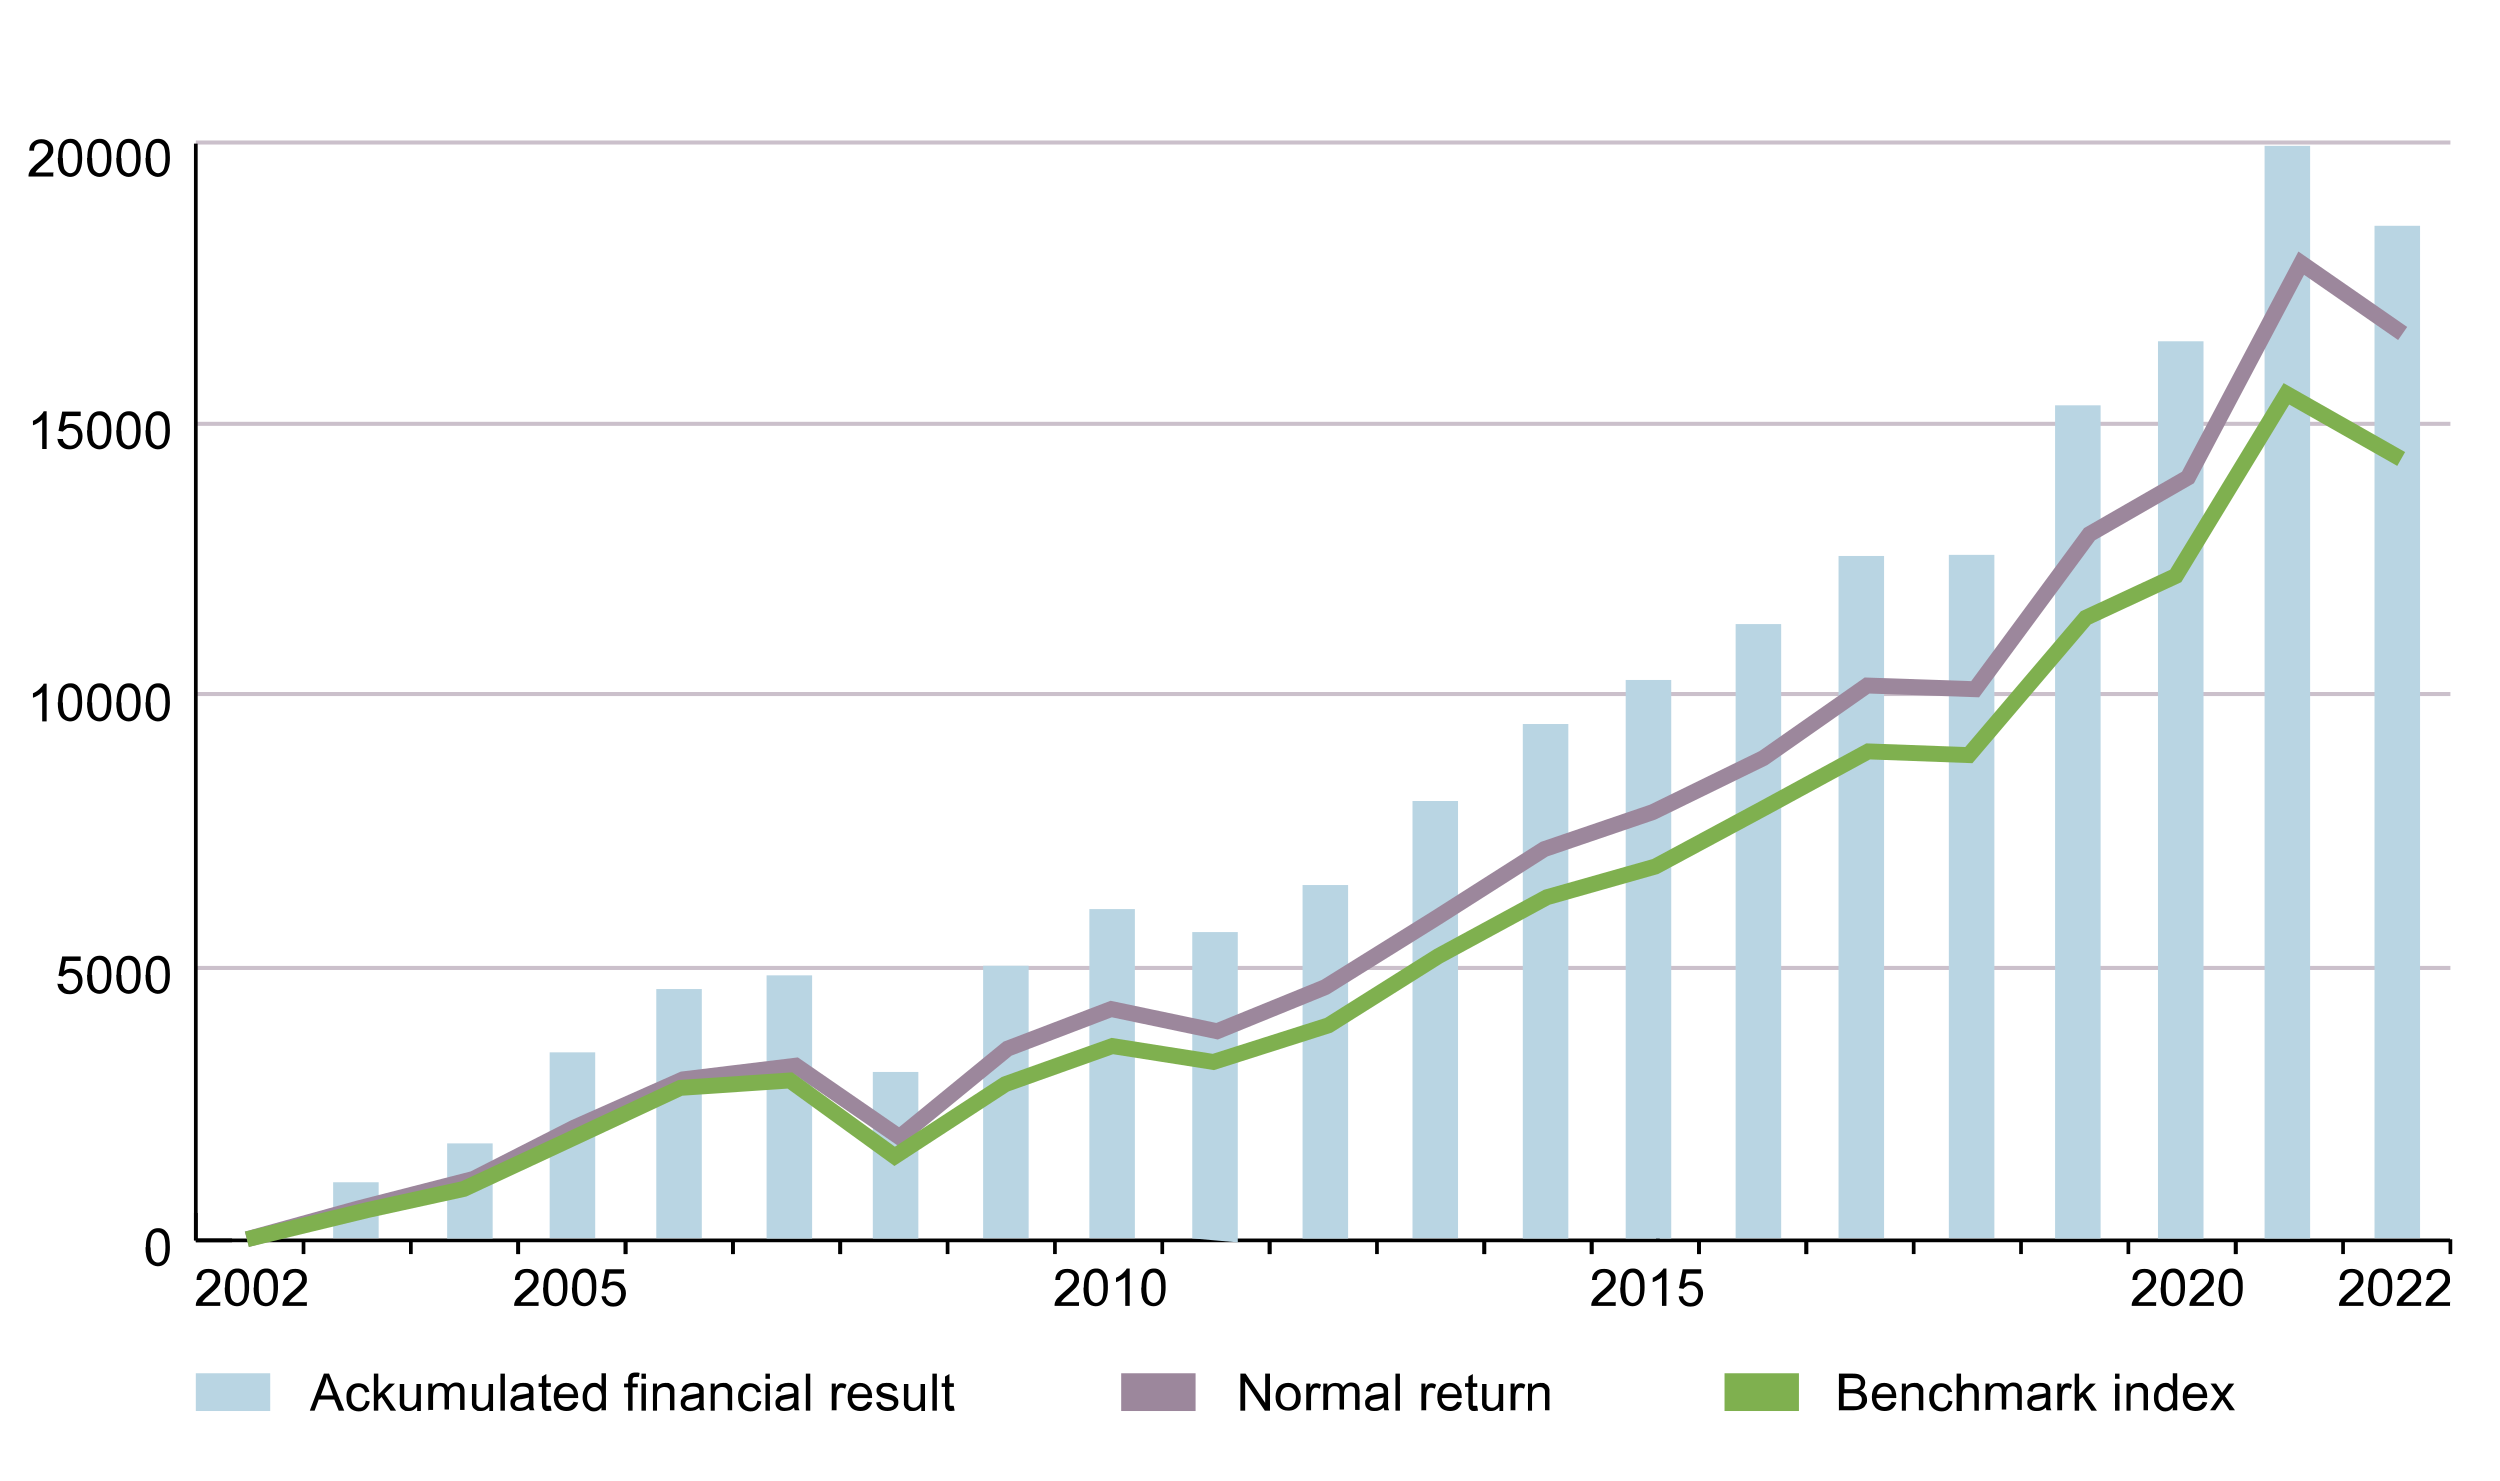 <?xml version="1.0" encoding="UTF-8"?>
<svg xmlns="http://www.w3.org/2000/svg" viewBox="0 0 675.4 400">
  <g style="isolation: isolate;">
    <g id="uuid-dfabdb98-4475-4e58-9538-73849709dfde" data-name="Layer_2">
      <line x1="52.9" y1="261.5" x2="662" y2="261.5" style="fill: none; mix-blend-mode: multiply; stroke: #cbc0cb; stroke-miterlimit: 10; stroke-width: 1.1px;"/>
      <line x1="52.9" y1="38.5" x2="662" y2="38.5" style="fill: none; mix-blend-mode: multiply; stroke: #cbc0cb; stroke-miterlimit: 10; stroke-width: 1.1px;"/>
      <line x1="52.9" y1="187.5" x2="662" y2="187.5" style="fill: none; mix-blend-mode: multiply; stroke: #cbc0cb; stroke-miterlimit: 10; stroke-width: 1.1px;"/>
      <line x1="52.9" y1="114.5" x2="662" y2="114.5" style="fill: none; mix-blend-mode: multiply; stroke: #cbc0cb; stroke-miterlimit: 10; stroke-width: 1.1px;"/>
    </g>
    <g id="uuid-cd4d2f48-1b95-4b88-a391-84148ef4f065" data-name="Tabell">
      <g>
        <g>
          <line x1="52.9" y1="335.1" x2="661.9" y2="335.1" style="fill: none; stroke: #000; stroke-miterlimit: 10;"/>
          <g>
            <line x1="52.9" y1="335.1" x2="52.9" y2="327.7" style="fill: none; stroke: #000; stroke-miterlimit: 10;"/>
            <line x1="447.9" y1="335.1" x2="447.9" y2="327.7" style="fill: none; stroke: #000; stroke-miterlimit: 10;"/>
          </g>
        </g>
        <g>
          <g>
            <path d="m39.4,337c0-1.2.1-2.2.4-2.9.2-.7.6-1.3,1.1-1.7.5-.4,1.1-.6,1.8-.6s1,.1,1.4.3c.4.2.7.5,1,.9s.5.9.6,1.5.2,1.4.2,2.4-.1,2.2-.4,2.9c-.2.7-.6,1.3-1.1,1.7-.5.4-1.1.6-1.8.6s-1.7-.4-2.3-1.1c-.7-.8-1-2.2-1-4.1Zm1.3,0c0,1.7.2,2.8.6,3.3.4.6.9.8,1.4.8s1.1-.3,1.4-.8.6-1.7.6-3.3-.2-2.8-.6-3.3-.9-.8-1.5-.8-1,.2-1.4.7c-.4.6-.6,1.8-.6,3.4Z"/>
            <g>
              <path d="m15.7,265.8h1.3c0,.5.3,1,.7,1.3.4.3.8.5,1.3.5s1.1-.2,1.5-.7.6-1.1.6-1.8-.2-1.3-.6-1.7c-.4-.4-.9-.6-1.6-.6s-.8,0-1.1.3c-.3.2-.6.4-.8.7l-1.2-.2,1-5.2h5v1.2h-4l-.5,2.7c.6-.4,1.2-.6,1.9-.6s1.6.3,2.2.9c.6.6.9,1.4.9,2.4s-.3,1.7-.8,2.4c-.7.8-1.5,1.2-2.7,1.2s-1.7-.3-2.3-.8c-.6-.5-.9-1.2-1-2.1Z"/>
              <path d="m23.6,263.4c0-1.2.1-2.2.4-2.9.2-.7.6-1.3,1.1-1.7.5-.4,1.1-.6,1.8-.6s1,.1,1.4.3c.4.2.7.5,1,.9s.5.9.6,1.5.2,1.4.2,2.4-.1,2.2-.4,2.9c-.2.7-.6,1.3-1.1,1.7-.5.4-1.1.6-1.8.6s-1.7-.4-2.3-1.1c-.7-.8-1-2.2-1-4.1Zm1.3,0c0,1.7.2,2.8.6,3.3.4.6.9.8,1.4.8s1.1-.3,1.4-.8.6-1.7.6-3.3-.2-2.8-.6-3.3-.9-.8-1.5-.8-1,.2-1.4.7c-.4.6-.6,1.8-.6,3.4Z"/>
              <path d="m31.5,263.4c0-1.2.1-2.2.4-2.9.2-.7.6-1.3,1.1-1.7.5-.4,1.1-.6,1.8-.6s1,.1,1.4.3c.4.2.7.5,1,.9s.5.9.6,1.5.2,1.4.2,2.4-.1,2.2-.4,2.9c-.2.7-.6,1.3-1.1,1.7-.5.4-1.1.6-1.8.6s-1.7-.4-2.3-1.1c-.7-.8-1-2.2-1-4.1Zm1.3,0c0,1.7.2,2.8.6,3.3.4.6.9.8,1.4.8s1.1-.3,1.4-.8.6-1.7.6-3.3-.2-2.8-.6-3.3-.9-.8-1.5-.8-1,.2-1.4.7c-.4.6-.6,1.8-.6,3.4Z"/>
              <path d="m39.4,263.4c0-1.2.1-2.2.4-2.9.2-.7.6-1.3,1.1-1.7.5-.4,1.1-.6,1.8-.6s1,.1,1.4.3c.4.2.7.5,1,.9s.5.9.6,1.5.2,1.4.2,2.4-.1,2.2-.4,2.9c-.2.7-.6,1.3-1.1,1.7-.5.4-1.1.6-1.8.6s-1.7-.4-2.3-1.1c-.7-.8-1-2.2-1-4.1Zm1.3,0c0,1.7.2,2.8.6,3.3.4.6.9.8,1.4.8s1.1-.3,1.4-.8.6-1.7.6-3.3-.2-2.8-.6-3.3-.9-.8-1.5-.8-1,.2-1.4.7c-.4.6-.6,1.8-.6,3.4Z"/>
            </g>
            <g>
              <path d="m12.6,194.9h-1.2v-7.9c-.3.3-.7.6-1.2.9-.5.3-.9.5-1.3.6v-1.2c.7-.3,1.3-.7,1.8-1.2s.9-.9,1.1-1.4h.8v10.2Z"/>
              <path d="m15.7,189.8c0-1.2.1-2.2.4-2.9.2-.7.6-1.3,1.1-1.7.5-.4,1.1-.6,1.8-.6s1,.1,1.4.3c.4.2.7.5,1,.9s.5.9.6,1.5.2,1.4.2,2.4-.1,2.2-.4,2.9c-.2.7-.6,1.3-1.1,1.7-.5.4-1.1.6-1.8.6s-1.7-.4-2.3-1.1c-.7-.8-1-2.2-1-4.1Zm1.3,0c0,1.7.2,2.8.6,3.3.4.6.9.8,1.4.8s1.1-.3,1.4-.8.6-1.7.6-3.3-.2-2.8-.6-3.3c-.4-.5-.9-.8-1.5-.8s-1,.2-1.4.7c-.4.6-.6,1.8-.6,3.4Z"/>
              <path d="m23.6,189.8c0-1.2.1-2.2.4-2.9.2-.7.6-1.3,1.1-1.7.5-.4,1.1-.6,1.8-.6s1,.1,1.4.3c.4.2.7.5,1,.9s.5.9.6,1.5.2,1.4.2,2.4-.1,2.2-.4,2.9c-.2.7-.6,1.3-1.1,1.7-.5.4-1.1.6-1.8.6s-1.7-.4-2.3-1.1c-.7-.8-1-2.2-1-4.1Zm1.3,0c0,1.7.2,2.8.6,3.3.4.6.9.8,1.4.8s1.1-.3,1.4-.8.6-1.7.6-3.3-.2-2.8-.6-3.3c-.4-.5-.9-.8-1.5-.8s-1,.2-1.4.7c-.4.6-.6,1.8-.6,3.4Z"/>
              <path d="m31.5,189.8c0-1.2.1-2.2.4-2.9.2-.7.6-1.3,1.1-1.7.5-.4,1.1-.6,1.8-.6s1,.1,1.4.3c.4.2.7.5,1,.9s.5.9.6,1.5.2,1.4.2,2.4-.1,2.2-.4,2.9c-.2.7-.6,1.3-1.1,1.7-.5.4-1.1.6-1.8.6s-1.7-.4-2.3-1.1c-.7-.8-1-2.2-1-4.1Zm1.3,0c0,1.7.2,2.8.6,3.3.4.6.9.8,1.4.8s1.1-.3,1.4-.8.6-1.7.6-3.3-.2-2.8-.6-3.3c-.4-.5-.9-.8-1.5-.8s-1,.2-1.4.7c-.4.6-.6,1.8-.6,3.4Z"/>
              <path d="m39.4,189.8c0-1.2.1-2.2.4-2.9.2-.7.6-1.3,1.1-1.7.5-.4,1.1-.6,1.8-.6s1,.1,1.4.3c.4.2.7.5,1,.9s.5.9.6,1.5.2,1.4.2,2.4-.1,2.2-.4,2.9c-.2.7-.6,1.3-1.1,1.7-.5.4-1.1.6-1.8.6s-1.7-.4-2.3-1.1c-.7-.8-1-2.2-1-4.1Zm1.3,0c0,1.7.2,2.8.6,3.3.4.6.9.8,1.4.8s1.1-.3,1.4-.8.6-1.7.6-3.3-.2-2.8-.6-3.3c-.4-.5-.9-.8-1.5-.8s-1,.2-1.4.7c-.4.6-.6,1.8-.6,3.4Z"/>
            </g>
            <g>
              <path d="m12.6,121.3h-1.2v-7.9c-.3.3-.7.6-1.2.9-.5.3-.9.5-1.3.6v-1.2c.7-.3,1.3-.7,1.8-1.2s.9-.9,1.1-1.4h.8v10.2Z"/>
              <path d="m15.7,118.6h1.3c0,.5.3,1,.7,1.3.4.3.8.5,1.3.5s1.1-.2,1.5-.7.6-1.1.6-1.8-.2-1.3-.6-1.7-.9-.6-1.6-.6-.8,0-1.1.3c-.3.2-.6.4-.8.7l-1.2-.2,1-5.2h5v1.2h-4l-.5,2.7c.6-.4,1.2-.6,1.9-.6s1.6.3,2.2.9c.6.6.9,1.4.9,2.4s-.3,1.7-.8,2.4c-.7.8-1.5,1.2-2.7,1.2s-1.7-.3-2.3-.8c-.6-.5-.9-1.2-1-2.1Z"/>
              <path d="m23.6,116.3c0-1.2.1-2.2.4-2.9.2-.7.6-1.3,1.1-1.7.5-.4,1.1-.6,1.8-.6s1,.1,1.4.3c.4.2.7.5,1,.9s.5.9.6,1.5.2,1.4.2,2.4-.1,2.2-.4,2.9c-.2.7-.6,1.3-1.1,1.7-.5.4-1.1.6-1.8.6s-1.7-.4-2.3-1.1c-.7-.8-1-2.2-1-4.1Zm1.3,0c0,1.7.2,2.8.6,3.3s.9.8,1.4.8,1.1-.3,1.4-.8.6-1.7.6-3.3-.2-2.8-.6-3.3c-.4-.5-.9-.8-1.5-.8s-1,.2-1.4.7c-.4.6-.6,1.8-.6,3.4Z"/>
              <path d="m31.5,116.3c0-1.2.1-2.2.4-2.9.2-.7.6-1.3,1.1-1.7.5-.4,1.1-.6,1.8-.6s1,.1,1.4.3c.4.2.7.5,1,.9s.5.9.6,1.5.2,1.4.2,2.4-.1,2.2-.4,2.9c-.2.7-.6,1.3-1.1,1.7-.5.4-1.1.6-1.8.6s-1.7-.4-2.3-1.1c-.7-.8-1-2.2-1-4.1Zm1.3,0c0,1.7.2,2.8.6,3.3s.9.8,1.4.8,1.1-.3,1.4-.8.6-1.7.6-3.3-.2-2.8-.6-3.3c-.4-.5-.9-.8-1.5-.8s-1,.2-1.4.7c-.4.6-.6,1.8-.6,3.4Z"/>
              <path d="m39.4,116.3c0-1.2.1-2.2.4-2.9.2-.7.6-1.3,1.1-1.7.5-.4,1.1-.6,1.8-.6s1,.1,1.4.3c.4.2.7.5,1,.9s.5.9.6,1.5.2,1.4.2,2.4-.1,2.2-.4,2.9c-.2.7-.6,1.3-1.1,1.7-.5.4-1.1.6-1.8.6s-1.7-.4-2.3-1.1c-.7-.8-1-2.2-1-4.1Zm1.3,0c0,1.7.2,2.8.6,3.3s.9.8,1.4.8,1.1-.3,1.4-.8.6-1.7.6-3.3-.2-2.8-.6-3.3c-.4-.5-.9-.8-1.5-.8s-1,.2-1.4.7c-.4.6-.6,1.8-.6,3.4Z"/>
            </g>
            <g>
              <path d="m14.4,46.5v1.2h-6.7c0-.3,0-.6.1-.9.2-.5.4-.9.8-1.3.4-.4.9-1,1.6-1.5,1.1-.9,1.8-1.6,2.2-2.1.4-.5.6-1,.6-1.5s-.2-.9-.5-1.2c-.4-.3-.8-.5-1.4-.5s-1.1.2-1.4.5c-.4.4-.5.9-.5,1.5h-1.3c0-1.1.4-1.8,1-2.3.6-.5,1.3-.8,2.3-.8s1.7.3,2.3.8c.6.5.9,1.2.9,2s0,.8-.2,1.2c-.2.4-.4.8-.8,1.2-.4.4-1,1-1.9,1.8-.7.6-1.2,1.1-1.4,1.3-.2.2-.4.4-.5.7h5Z"/>
              <path d="m15.7,42.7c0-1.2.1-2.2.4-2.9.2-.7.6-1.3,1.1-1.7.5-.4,1.1-.6,1.8-.6s1,.1,1.4.3c.4.2.7.5,1,.9s.5.9.6,1.5.2,1.4.2,2.4-.1,2.2-.4,2.9c-.2.7-.6,1.3-1.1,1.7-.5.4-1.1.6-1.8.6s-1.7-.4-2.3-1.1c-.7-.8-1-2.2-1-4.1Zm1.3,0c0,1.7.2,2.8.6,3.3s.9.8,1.4.8,1.1-.3,1.4-.8.6-1.7.6-3.3-.2-2.8-.6-3.3c-.4-.5-.9-.8-1.5-.8s-1,.2-1.4.7c-.4.6-.6,1.8-.6,3.4Z"/>
              <path d="m23.6,42.7c0-1.2.1-2.2.4-2.9.2-.7.6-1.3,1.1-1.7.5-.4,1.1-.6,1.8-.6s1,.1,1.4.3c.4.2.7.5,1,.9s.5.9.6,1.5.2,1.4.2,2.4-.1,2.2-.4,2.9c-.2.7-.6,1.3-1.1,1.7-.5.4-1.1.6-1.8.6s-1.7-.4-2.3-1.1c-.7-.8-1-2.2-1-4.1Zm1.3,0c0,1.7.2,2.8.6,3.3s.9.8,1.4.8,1.1-.3,1.4-.8.6-1.7.6-3.3-.2-2.8-.6-3.3c-.4-.5-.9-.8-1.5-.8s-1,.2-1.4.7c-.4.6-.6,1.8-.6,3.4Z"/>
              <path d="m31.5,42.7c0-1.2.1-2.2.4-2.9.2-.7.6-1.3,1.1-1.7.5-.4,1.1-.6,1.8-.6s1,.1,1.4.3c.4.2.7.5,1,.9s.5.9.6,1.5.2,1.4.2,2.4-.1,2.2-.4,2.9c-.2.7-.6,1.3-1.1,1.7-.5.4-1.1.6-1.8.6s-1.7-.4-2.3-1.1c-.7-.8-1-2.2-1-4.1Zm1.3,0c0,1.7.2,2.8.6,3.3s.9.8,1.4.8,1.1-.3,1.4-.8.6-1.7.6-3.3-.2-2.8-.6-3.3c-.4-.5-.9-.8-1.5-.8s-1,.2-1.4.7c-.4.6-.6,1.8-.6,3.4Z"/>
              <path d="m39.4,42.7c0-1.2.1-2.2.4-2.9.2-.7.6-1.3,1.1-1.7.5-.4,1.1-.6,1.8-.6s1,.1,1.4.3c.4.2.7.5,1,.9s.5.9.6,1.5.2,1.4.2,2.4-.1,2.2-.4,2.9c-.2.7-.6,1.3-1.1,1.7-.5.4-1.1.6-1.8.6s-1.7-.4-2.3-1.1c-.7-.8-1-2.2-1-4.1Zm1.3,0c0,1.7.2,2.8.6,3.3s.9.8,1.4.8,1.1-.3,1.4-.8.6-1.7.6-3.3-.2-2.8-.6-3.3c-.4-.5-.9-.8-1.5-.8s-1,.2-1.4.7c-.4.6-.6,1.8-.6,3.4Z"/>
            </g>
          </g>
          <line x1="52.9" y1="335.1" x2="52.9" y2="38.8" style="fill: none; stroke: #000; stroke-miterlimit: 10;"/>
          <line x1="52.9" y1="335.1" x2="62.7" y2="335.1" style="fill: none; stroke: #000; stroke-miterlimit: 10;"/>
        </g>
        <g>
          <rect x="642" y="61.5" width="11.3" height="272.5" style="fill: #b9d5e3; stroke: #b9d5e3; stroke-miterlimit: 10;"/>
          <rect x="583.5" y="92.7" width="11.3" height="241.4" style="fill: #b9d5e3; stroke: #b9d5e3; stroke-miterlimit: 10;"/>
          <rect x="555.7" y="110" width="11.3" height="224.1" style="fill: #b9d5e3; stroke: #b9d5e3; stroke-miterlimit: 10;"/>
          <rect x="527" y="150.4" width="11.3" height="183.6" style="fill: #b9d5e3; stroke: #b9d5e3; stroke-miterlimit: 10;"/>
          <rect x="497.2" y="150.7" width="11.3" height="183.3" style="fill: #b9d5e3; stroke: #b9d5e3; stroke-miterlimit: 10;"/>
          <rect x="469.4" y="169.1" width="11.3" height="164.9" style="fill: #b9d5e3; stroke: #b9d5e3; stroke-miterlimit: 10;"/>
          <rect x="439.7" y="184.2" width="11.3" height="149.9" style="fill: #b9d5e3; stroke: #b9d5e3; stroke-miterlimit: 10;"/>
          <rect x="411.9" y="196.1" width="11.3" height="138" style="fill: #b9d5e3; stroke: #b9d5e3; stroke-miterlimit: 10;"/>
          <rect x="382.1" y="216.9" width="11.3" height="117.1" style="fill: #b9d5e3; stroke: #b9d5e3; stroke-miterlimit: 10;"/>
          <rect x="352.4" y="239.6" width="11.3" height="94.5" style="fill: #b9d5e3; stroke: #b9d5e3; stroke-miterlimit: 10;"/>
          <rect x="294.8" y="246.1" width="11.3" height="87.9" style="fill: #b9d5e3; stroke: #b9d5e3; stroke-miterlimit: 10;"/>
          <rect x="266.1" y="261.4" width="11.3" height="72.6" style="fill: #b9d5e3; stroke: #b9d5e3; stroke-miterlimit: 10;"/>
          <rect x="236.3" y="290.1" width="11.3" height="44" style="fill: #b9d5e3; stroke: #b9d5e3; stroke-miterlimit: 10;"/>
          <rect x="207.6" y="264" width="11.3" height="70.1" style="fill: #b9d5e3; stroke: #b9d5e3; stroke-miterlimit: 10;"/>
          <rect x="177.8" y="267.7" width="11.3" height="66.3" style="fill: #b9d5e3; stroke: #b9d5e3; stroke-miterlimit: 10;"/>
          <rect x="149" y="284.8" width="11.3" height="49.2" style="fill: #b9d5e3; stroke: #b9d5e3; stroke-miterlimit: 10;"/>
          <rect x="90.5" y="319.9" width="11.3" height="14.1" style="fill: #b9d5e3; stroke: #b9d5e3; stroke-miterlimit: 10;"/>
          <rect x="612.3" y="39.9" width="11.3" height="294.2" style="fill: #b9d5e3; stroke: #b9d5e3; stroke-miterlimit: 10;"/>
          <polygon points="322.6 252.3 333.9 252.3 333.9 335.1 322.6 334.1 322.6 252.3" style="fill: #b9d5e3; stroke: #b9d5e3; stroke-miterlimit: 10;"/>
          <rect x="121.3" y="309.4" width="11.3" height="24.7" style="fill: #b9d5e3; stroke: #b9d5e3; stroke-miterlimit: 10;"/>
        </g>
      </g>
      <line x1="82" y1="338.8" x2="82" y2="334.8" style="fill: none; stroke: #000; stroke-miterlimit: 10;"/>
      <line x1="111" y1="338.8" x2="111" y2="334.8" style="fill: none; stroke: #000; stroke-miterlimit: 10;"/>
      <line x1="140" y1="338.8" x2="140" y2="334.8" style="fill: none; stroke: #000; stroke-miterlimit: 10;"/>
      <line x1="140" y1="338.8" x2="140" y2="334.8" style="fill: none; stroke: #000; stroke-miterlimit: 10;"/>
      <line x1="169" y1="338.8" x2="169" y2="334.8" style="fill: none; stroke: #000; stroke-miterlimit: 10;"/>
      <line x1="198" y1="338.8" x2="198" y2="334.8" style="fill: none; stroke: #000; stroke-miterlimit: 10;"/>
      <line x1="169" y1="338.8" x2="169" y2="334.8" style="fill: none; stroke: #000; stroke-miterlimit: 10;"/>
      <line x1="198" y1="338.8" x2="198" y2="334.8" style="fill: none; stroke: #000; stroke-miterlimit: 10;"/>
      <line x1="227" y1="338.8" x2="227" y2="334.8" style="fill: none; stroke: #000; stroke-miterlimit: 10;"/>
      <line x1="227" y1="338.8" x2="227" y2="334.8" style="fill: none; stroke: #000; stroke-miterlimit: 10;"/>
      <line x1="256" y1="338.8" x2="256" y2="334.8" style="fill: none; stroke: #000; stroke-miterlimit: 10;"/>
      <line x1="285" y1="338.8" x2="285" y2="334.8" style="fill: none; stroke: #000; stroke-miterlimit: 10;"/>
      <g>
        <path d="m145.5,351.6v1.2h-6.6c0-.3,0-.6.1-.9.2-.5.4-.9.8-1.3s.9-.9,1.6-1.5c1.1-.9,1.8-1.6,2.2-2.1.4-.5.6-1,.6-1.5s-.2-.9-.5-1.2c-.3-.3-.8-.5-1.4-.5s-1.1.2-1.4.5-.5.8-.5,1.5h-1.3c0-1.1.4-1.8,1-2.3.6-.5,1.3-.7,2.3-.7s1.7.3,2.3.8.8,1.2.8,2,0,.8-.2,1.2-.4.8-.8,1.2-1,1-1.9,1.8c-.7.6-1.2,1-1.4,1.3-.2.2-.4.4-.5.7h4.9Z"/>
        <path d="m146.8,347.9c0-1.2.1-2.1.4-2.9.2-.7.6-1.3,1.1-1.7s1.1-.6,1.8-.6,1,.1,1.4.3c.4.2.7.5,1,.9.3.4.5.9.6,1.5.2.6.2,1.4.2,2.4s-.1,2.1-.4,2.8c-.2.7-.6,1.3-1.1,1.7-.5.4-1.1.6-1.8.6s-1.7-.3-2.3-1c-.7-.8-1-2.2-1-4.1Zm1.3,0c0,1.6.2,2.7.6,3.3.4.5.9.8,1.4.8s1-.3,1.4-.8.6-1.6.6-3.3-.2-2.7-.6-3.3-.9-.8-1.4-.8-1,.2-1.4.7c-.4.6-.6,1.7-.6,3.4Z"/>
        <path d="m154.6,347.9c0-1.2.1-2.1.4-2.9.2-.7.6-1.3,1.1-1.7s1.1-.6,1.8-.6,1,.1,1.4.3c.4.2.7.5,1,.9.3.4.5.9.6,1.5.2.6.2,1.4.2,2.4s-.1,2.1-.4,2.8c-.2.7-.6,1.3-1.1,1.7-.5.4-1.1.6-1.8.6s-1.7-.3-2.3-1c-.7-.8-1-2.2-1-4.1Zm1.3,0c0,1.6.2,2.7.6,3.3.4.5.9.8,1.4.8s1-.3,1.4-.8.6-1.6.6-3.3-.2-2.7-.6-3.3-.9-.8-1.4-.8-1,.2-1.4.7c-.4.6-.6,1.7-.6,3.4Z"/>
        <path d="m162.4,350.2h1.3c0,.5.3,1,.7,1.3.3.3.8.5,1.3.5s1.1-.2,1.5-.7.6-1,.6-1.8-.2-1.3-.6-1.7-.9-.6-1.5-.6-.8,0-1.1.3c-.3.2-.6.4-.8.7l-1.2-.2,1-5.1h5v1.2h-4l-.5,2.7c.6-.4,1.2-.6,1.9-.6s1.6.3,2.2.9.9,1.4.9,2.3-.3,1.7-.8,2.4c-.6.8-1.5,1.2-2.6,1.2s-1.7-.3-2.2-.8-.9-1.2-1-2Z"/>
      </g>
      <g>
        <path d="m59.5,351.6v1.2h-6.6c0-.3,0-.6.1-.9.2-.5.4-.9.8-1.3s.9-.9,1.6-1.5c1.1-.9,1.8-1.6,2.2-2.1.4-.5.6-1,.6-1.5s-.2-.9-.5-1.2c-.3-.3-.8-.5-1.4-.5s-1.1.2-1.4.5-.5.8-.5,1.5h-1.3c0-1.1.4-1.8,1-2.3.6-.5,1.3-.7,2.3-.7s1.7.3,2.3.8.8,1.2.8,2,0,.8-.2,1.2-.4.8-.8,1.2-1,1-1.9,1.8c-.7.6-1.2,1-1.4,1.3-.2.2-.4.4-.5.7h4.9Z"/>
        <path d="m60.8,347.9c0-1.2.1-2.1.4-2.9.2-.7.6-1.3,1.1-1.7s1.1-.6,1.8-.6,1,.1,1.4.3c.4.2.7.5,1,.9.3.4.5.9.6,1.5.2.6.2,1.4.2,2.4s-.1,2.1-.4,2.8c-.2.7-.6,1.3-1.1,1.7-.5.4-1.1.6-1.8.6s-1.7-.3-2.3-1c-.7-.8-1-2.2-1-4.1Zm1.3,0c0,1.6.2,2.7.6,3.3.4.5.9.8,1.4.8s1-.3,1.4-.8.6-1.6.6-3.3-.2-2.7-.6-3.3-.9-.8-1.4-.8-1,.2-1.4.7c-.4.6-.6,1.7-.6,3.4Z"/>
        <path d="m68.6,347.9c0-1.2.1-2.1.4-2.9.2-.7.6-1.3,1.1-1.7s1.1-.6,1.8-.6,1,.1,1.4.3c.4.2.7.5,1,.9.3.4.5.9.6,1.5.2.6.2,1.4.2,2.4s-.1,2.1-.4,2.8c-.2.7-.6,1.3-1.1,1.7-.5.4-1.1.6-1.8.6s-1.7-.3-2.3-1c-.7-.8-1-2.2-1-4.1Zm1.3,0c0,1.6.2,2.7.6,3.3.4.5.9.8,1.4.8s1-.3,1.4-.8.6-1.6.6-3.3-.2-2.7-.6-3.3-.9-.8-1.4-.8-1,.2-1.4.7c-.4.6-.6,1.7-.6,3.4Z"/>
        <path d="m82.9,351.6v1.2h-6.6c0-.3,0-.6.1-.9.2-.5.4-.9.8-1.3s.9-.9,1.6-1.5c1.1-.9,1.8-1.6,2.2-2.1.4-.5.6-1,.6-1.5s-.2-.9-.5-1.2c-.3-.3-.8-.5-1.4-.5s-1.1.2-1.4.5-.5.8-.5,1.5h-1.3c0-1.1.4-1.8,1-2.3.6-.5,1.3-.7,2.3-.7s1.7.3,2.3.8.8,1.2.8,2,0,.8-.2,1.2-.4.8-.8,1.2-1,1-1.9,1.8c-.7.6-1.2,1-1.4,1.3-.2.2-.4.4-.5.7h4.9Z"/>
      </g>
      <line x1="314" y1="338.8" x2="314" y2="334.8" style="fill: none; stroke: #000; stroke-miterlimit: 10;"/>
      <line x1="343" y1="338.8" x2="343" y2="334.8" style="fill: none; stroke: #000; stroke-miterlimit: 10;"/>
      <line x1="343" y1="338.8" x2="343" y2="334.8" style="fill: none; stroke: #000; stroke-miterlimit: 10;"/>
      <line x1="372" y1="338.8" x2="372" y2="334.8" style="fill: none; stroke: #000; stroke-miterlimit: 10;"/>
      <line x1="401" y1="338.8" x2="401" y2="334.8" style="fill: none; stroke: #000; stroke-miterlimit: 10;"/>
      <line x1="401" y1="338.8" x2="401" y2="334.8" style="fill: none; stroke: #000; stroke-miterlimit: 10;"/>
      <line x1="430" y1="338.8" x2="430" y2="334.8" style="fill: none; stroke: #000; stroke-miterlimit: 10;"/>
      <line x1="459" y1="338.8" x2="459" y2="334.8" style="fill: none; stroke: #000; stroke-miterlimit: 10;"/>
      <line x1="430" y1="338.8" x2="430" y2="334.8" style="fill: none; stroke: #000; stroke-miterlimit: 10;"/>
      <line x1="459" y1="338.8" x2="459" y2="334.8" style="fill: none; stroke: #000; stroke-miterlimit: 10;"/>
      <line x1="488" y1="338.8" x2="488" y2="334.8" style="fill: none; stroke: #000; stroke-miterlimit: 10;"/>
      <line x1="488" y1="338.8" x2="488" y2="334.8" style="fill: none; stroke: #000; stroke-miterlimit: 10;"/>
      <line x1="517" y1="338.8" x2="517" y2="334.8" style="fill: none; stroke: #000; stroke-miterlimit: 10;"/>
      <line x1="546" y1="338.8" x2="546" y2="334.8" style="fill: none; stroke: #000; stroke-miterlimit: 10;"/>
      <g>
        <path d="m291.5,351.6v1.2h-6.6c0-.3,0-.6.1-.9.2-.5.4-.9.8-1.3s.9-.9,1.6-1.5c1.1-.9,1.8-1.6,2.2-2.1.4-.5.6-1,.6-1.5s-.2-.9-.5-1.2c-.3-.3-.8-.5-1.4-.5s-1.1.2-1.4.5-.5.8-.5,1.5h-1.3c0-1.1.4-1.8,1-2.3.6-.5,1.3-.7,2.3-.7s1.7.3,2.3.8.8,1.2.8,2,0,.8-.2,1.2-.4.8-.8,1.2-1,1-1.9,1.8c-.7.6-1.2,1-1.4,1.3-.2.2-.4.4-.5.7h4.9Z"/>
        <path d="m292.8,347.9c0-1.2.1-2.1.4-2.9.2-.7.6-1.3,1.1-1.7s1.1-.6,1.8-.6,1,.1,1.4.3c.4.2.7.5,1,.9.3.4.5.9.6,1.5.2.6.2,1.4.2,2.4s-.1,2.1-.4,2.8c-.2.7-.6,1.3-1.1,1.7-.5.4-1.1.6-1.8.6s-1.7-.3-2.3-1c-.7-.8-1-2.2-1-4.1Zm1.3,0c0,1.6.2,2.7.6,3.3.4.5.9.8,1.4.8s1-.3,1.4-.8.6-1.6.6-3.3-.2-2.7-.6-3.3-.9-.8-1.4-.8-1,.2-1.4.7c-.4.6-.6,1.7-.6,3.4Z"/>
        <path d="m305.2,352.8h-1.2v-7.8c-.3.3-.7.6-1.2.8-.5.3-.9.5-1.3.6v-1.2c.7-.3,1.3-.7,1.8-1.2.5-.5.9-.9,1.1-1.3h.8v10.1Z"/>
        <path d="m308.4,347.9c0-1.2.1-2.1.4-2.9.2-.7.6-1.3,1.1-1.7.5-.4,1.1-.6,1.8-.6s1,.1,1.4.3c.4.2.7.5,1,.9.3.4.5.9.6,1.5.2.6.2,1.4.2,2.4s-.1,2.1-.4,2.8c-.2.7-.6,1.3-1.1,1.7-.5.4-1.1.6-1.8.6s-1.7-.3-2.3-1c-.7-.8-1-2.2-1-4.1Zm1.3,0c0,1.6.2,2.7.6,3.3.4.5.9.8,1.4.8s1-.3,1.4-.8c.4-.5.6-1.6.6-3.3s-.2-2.7-.6-3.3c-.4-.5-.9-.8-1.4-.8s-1,.2-1.4.7c-.4.6-.6,1.7-.6,3.4Z"/>
      </g>
      <g>
        <path d="m436.5,351.6v1.2h-6.6c0-.3,0-.6.1-.9.2-.5.4-.9.8-1.3.4-.4.9-.9,1.6-1.5,1.1-.9,1.8-1.6,2.2-2.1.4-.5.6-1,.6-1.5s-.2-.9-.5-1.2c-.3-.3-.8-.5-1.4-.5s-1.1.2-1.4.5-.5.8-.5,1.5h-1.3c0-1.1.4-1.8,1-2.3.6-.5,1.3-.7,2.3-.7s1.7.3,2.3.8.8,1.2.8,2,0,.8-.2,1.2-.4.8-.8,1.2c-.4.4-1,1-1.9,1.8-.7.6-1.2,1-1.4,1.3-.2.2-.4.4-.5.7h4.9Z"/>
        <path d="m437.8,347.9c0-1.2.1-2.1.4-2.9.2-.7.6-1.3,1.1-1.7.5-.4,1.1-.6,1.8-.6s1,.1,1.4.3c.4.2.7.5,1,.9.3.4.5.9.6,1.5.2.6.2,1.4.2,2.4s-.1,2.1-.4,2.8c-.2.7-.6,1.3-1.1,1.7-.5.4-1.1.6-1.8.6s-1.7-.3-2.3-1c-.7-.8-1-2.2-1-4.1Zm1.3,0c0,1.6.2,2.7.6,3.3.4.5.9.8,1.4.8s1-.3,1.4-.8c.4-.5.6-1.6.6-3.3s-.2-2.7-.6-3.3c-.4-.5-.9-.8-1.4-.8s-1,.2-1.4.7c-.4.6-.6,1.7-.6,3.4Z"/>
        <path d="m450.2,352.8h-1.2v-7.8c-.3.3-.7.6-1.2.8-.5.3-.9.5-1.3.6v-1.2c.7-.3,1.3-.7,1.8-1.2.5-.5.9-.9,1.1-1.3h.8v10.1Z"/>
        <path d="m453.4,350.2h1.3c0,.5.3,1,.7,1.3.3.3.8.5,1.3.5s1.1-.2,1.5-.7.6-1,.6-1.8-.2-1.3-.6-1.7c-.4-.4-.9-.6-1.5-.6s-.8,0-1.1.3c-.3.2-.6.4-.8.7l-1.2-.2,1-5.1h5v1.2h-4l-.5,2.7c.6-.4,1.2-.6,1.9-.6s1.6.3,2.2.9.9,1.4.9,2.3-.3,1.7-.8,2.4c-.6.8-1.5,1.2-2.6,1.2s-1.7-.3-2.2-.8c-.6-.5-.9-1.2-1-2Z"/>
      </g>
      <g>
        <path d="m582.5,351.6v1.2h-6.6c0-.3,0-.6.1-.9.2-.5.4-.9.8-1.3.4-.4.9-.9,1.6-1.5,1.1-.9,1.8-1.6,2.2-2.1.4-.5.6-1,.6-1.5s-.2-.9-.5-1.2c-.3-.3-.8-.5-1.4-.5s-1.1.2-1.4.5-.5.8-.5,1.5h-1.3c0-1.1.4-1.8,1-2.3.6-.5,1.3-.7,2.3-.7s1.7.3,2.3.8.8,1.2.8,2,0,.8-.2,1.2-.4.8-.8,1.2c-.4.4-1,1-1.9,1.8-.7.6-1.2,1-1.4,1.3-.2.2-.4.4-.5.7h4.9Z"/>
        <path d="m583.8,347.9c0-1.2.1-2.1.4-2.9.2-.7.6-1.3,1.1-1.7.5-.4,1.1-.6,1.8-.6s1,.1,1.4.3c.4.2.7.5,1,.9.3.4.5.9.6,1.5.2.6.2,1.4.2,2.4s-.1,2.1-.4,2.8c-.2.7-.6,1.3-1.1,1.7-.5.4-1.1.6-1.8.6s-1.7-.3-2.3-1c-.7-.8-1-2.2-1-4.1Zm1.3,0c0,1.6.2,2.7.6,3.3.4.5.9.8,1.4.8s1-.3,1.4-.8c.4-.5.6-1.6.6-3.3s-.2-2.7-.6-3.3c-.4-.5-.9-.8-1.4-.8s-1,.2-1.4.7c-.4.6-.6,1.7-.6,3.4Z"/>
        <path d="m598.1,351.6v1.2h-6.6c0-.3,0-.6.1-.9.2-.5.4-.9.8-1.3.4-.4.9-.9,1.6-1.5,1.1-.9,1.8-1.6,2.2-2.1.4-.5.6-1,.6-1.5s-.2-.9-.5-1.2c-.3-.3-.8-.5-1.4-.5s-1.1.2-1.4.5-.5.8-.5,1.5h-1.3c0-1.1.4-1.8,1-2.3.6-.5,1.3-.7,2.3-.7s1.7.3,2.3.8.8,1.2.8,2,0,.8-.2,1.2-.4.8-.8,1.2c-.4.4-1,1-1.9,1.8-.7.6-1.2,1-1.4,1.3-.2.2-.4.4-.5.7h4.9Z"/>
        <path d="m599.4,347.9c0-1.2.1-2.1.4-2.9.2-.7.6-1.3,1.1-1.7.5-.4,1.1-.6,1.8-.6s1,.1,1.4.3c.4.2.7.5,1,.9.3.4.5.9.6,1.5.2.6.2,1.4.2,2.4s-.1,2.1-.4,2.8c-.2.7-.6,1.3-1.1,1.7-.5.4-1.1.6-1.8.6s-1.7-.3-2.3-1c-.7-.8-1-2.2-1-4.1Zm1.3,0c0,1.6.2,2.7.6,3.3.4.5.9.8,1.4.8s1-.3,1.4-.8c.4-.5.6-1.6.6-3.3s-.2-2.7-.6-3.3c-.4-.5-.9-.8-1.4-.8s-1,.2-1.4.7c-.4.6-.6,1.7-.6,3.4Z"/>
      </g>
      <g>
        <path d="m638.5,351.6v1.2h-6.6c0-.3,0-.6.1-.9.2-.5.4-.9.8-1.3.4-.4.9-.9,1.6-1.5,1.1-.9,1.8-1.6,2.2-2.1.4-.5.6-1,.6-1.5s-.2-.9-.5-1.2c-.3-.3-.8-.5-1.4-.5s-1.1.2-1.4.5-.5.8-.5,1.5h-1.3c0-1.1.4-1.8,1-2.3.6-.5,1.3-.7,2.3-.7s1.7.3,2.3.8.8,1.2.8,2,0,.8-.2,1.2-.4.8-.8,1.2c-.4.4-1,1-1.9,1.8-.7.6-1.2,1-1.4,1.3-.2.2-.4.4-.5.7h4.9Z"/>
        <path d="m639.8,347.9c0-1.2.1-2.1.4-2.9.2-.7.6-1.3,1.1-1.7.5-.4,1.1-.6,1.8-.6s1,.1,1.4.3c.4.2.7.5,1,.9.3.4.5.9.6,1.5.2.6.2,1.4.2,2.4s-.1,2.1-.4,2.8c-.2.7-.6,1.3-1.1,1.7-.5.4-1.1.6-1.8.6s-1.7-.3-2.3-1c-.7-.8-1-2.2-1-4.1Zm1.3,0c0,1.6.2,2.7.6,3.3.4.5.9.8,1.4.8s1-.3,1.4-.8c.4-.5.6-1.6.6-3.3s-.2-2.7-.6-3.3c-.4-.5-.9-.8-1.4-.8s-1,.2-1.4.7c-.4.6-.6,1.7-.6,3.4Z"/>
        <path d="m654.1,351.6v1.2h-6.6c0-.3,0-.6.1-.9.2-.5.4-.9.8-1.3.4-.4.9-.9,1.6-1.5,1.1-.9,1.8-1.6,2.2-2.1.4-.5.6-1,.6-1.5s-.2-.9-.5-1.2c-.3-.3-.8-.5-1.4-.5s-1.1.2-1.4.5-.5.8-.5,1.5h-1.3c0-1.1.4-1.8,1-2.3.6-.5,1.3-.7,2.3-.7s1.7.3,2.3.8.8,1.2.8,2,0,.8-.2,1.2-.4.8-.8,1.2c-.4.4-1,1-1.9,1.8-.7.6-1.2,1-1.4,1.3-.2.2-.4.4-.5.7h4.9Z"/>
        <path d="m661.9,351.6v1.2h-6.6c0-.3,0-.6.1-.9.2-.5.4-.9.8-1.3.4-.4.9-.9,1.6-1.5,1.1-.9,1.8-1.6,2.2-2.1.4-.5.6-1,.6-1.5s-.2-.9-.5-1.2c-.3-.3-.8-.5-1.4-.5s-1.1.2-1.4.5-.5.8-.5,1.5h-1.3c0-1.1.4-1.8,1-2.3.6-.5,1.3-.7,2.3-.7s1.7.3,2.3.8.8,1.2.8,2,0,.8-.2,1.2-.4.8-.8,1.2c-.4.4-1,1-1.9,1.8-.7.6-1.2,1-1.4,1.3-.2.2-.4.4-.5.7h4.9Z"/>
      </g>
      <line x1="575" y1="338.8" x2="575" y2="334.8" style="fill: none; stroke: #000; stroke-miterlimit: 10;"/>
      <line x1="604" y1="338.8" x2="604" y2="334.8" style="fill: none; stroke: #000; stroke-miterlimit: 10;"/>
      <line x1="604" y1="338.8" x2="604" y2="334.8" style="fill: none; stroke: #000; stroke-miterlimit: 10;"/>
      <line x1="633" y1="338.8" x2="633" y2="334.8" style="fill: none; stroke: #000; stroke-miterlimit: 10;"/>
      <line x1="662" y1="338.8" x2="662" y2="334.8" style="fill: none; stroke: #000; stroke-miterlimit: 10;"/>
      <g>
        <path d="m83.7,381.1l3.8-10h1.4l4.1,10h-1.5l-1.2-3h-4.2l-1.1,3h-1.4Zm2.9-4.1h3.4l-1-2.8c-.3-.8-.6-1.5-.7-2.1-.1.6-.3,1.3-.5,1.9l-1.1,2.9Z"/>
        <path d="m98.7,378.4l1.2.2c-.1.8-.5,1.5-1,2-.5.5-1.2.7-2,.7s-1.8-.3-2.4-1c-.6-.6-.9-1.6-.9-2.8s.1-1.5.4-2.1.7-1,1.2-1.3c.5-.3,1.1-.4,1.7-.4s1.4.2,1.9.6c.5.4.8,1,1,1.7l-1.2.2c-.1-.5-.3-.9-.6-1.1s-.6-.4-1-.4c-.6,0-1.1.2-1.5.7-.4.4-.6,1.1-.6,2.1s.2,1.7.6,2.1.9.7,1.5.7.9-.1,1.2-.4.5-.8.6-1.4Z"/>
        <path d="m101,381.1v-10h1.2v5.7l2.9-3h1.6l-2.8,2.7,3.1,4.6h-1.5l-2.4-3.7-.9.8v2.9h-1.2Z"/>
        <path d="m112.7,381.1v-1.1c-.6.8-1.3,1.2-2.3,1.2s-.8,0-1.2-.2-.6-.4-.8-.6c-.2-.2-.3-.6-.4-.9,0-.2,0-.6,0-1.1v-4.5h1.2v4c0,.6,0,1.1,0,1.3,0,.3.2.6.5.8.3.2.6.3.9.3s.7,0,1-.3c.3-.2.6-.4.7-.8.1-.3.2-.8.2-1.4v-3.9h1.2v7.3h-1.1Z"/>
        <path d="m115.7,381.1v-7.3h1.1v1c.2-.4.5-.6.9-.9.4-.2.8-.3,1.3-.3s1,.1,1.3.3.6.5.7.9c.6-.8,1.3-1.3,2.2-1.3s1.3.2,1.7.6c.4.4.6,1,.6,1.8v5h-1.2v-4.6c0-.5,0-.8-.1-1.1,0-.2-.2-.4-.4-.5s-.5-.2-.7-.2c-.5,0-.9.2-1.3.5-.3.3-.5.9-.5,1.6v4.2h-1.2v-4.7c0-.5-.1-1-.3-1.2s-.5-.4-1-.4-.7,0-1,.3-.5.4-.6.8-.2.9-.2,1.5v3.8h-1.2Z"/>
        <path d="m132.2,381.1v-1.1c-.6.8-1.3,1.2-2.3,1.2s-.8,0-1.2-.2-.6-.4-.8-.6c-.2-.2-.3-.6-.4-.9,0-.2,0-.6,0-1.1v-4.5h1.2v4c0,.6,0,1.1,0,1.3,0,.3.2.6.5.8.3.2.6.3.9.3s.7,0,1-.3c.3-.2.6-.4.7-.8.1-.3.2-.8.2-1.4v-3.9h1.2v7.3h-1.1Z"/>
        <path d="m135.2,381.1v-10h1.2v10h-1.2Z"/>
        <path d="m143,380.2c-.5.4-.9.7-1.3.8s-.9.2-1.4.2c-.8,0-1.4-.2-1.8-.6-.4-.4-.6-.9-.6-1.5s0-.7.2-1c.2-.3.4-.5.6-.7s.6-.3.9-.4c.2,0,.6-.1,1.1-.2,1-.1,1.7-.3,2.2-.4,0-.2,0-.3,0-.3,0-.5-.1-.9-.3-1.1-.3-.3-.8-.4-1.4-.4s-1,.1-1.3.3c-.3.2-.5.6-.6,1.1l-1.2-.2c.1-.5.3-.9.5-1.2.3-.3.6-.6,1.1-.7.5-.2,1-.3,1.6-.3s1.1,0,1.5.2.7.3.9.6c.2.2.3.5.4.8,0,.2,0,.6,0,1.1v1.6c0,1.1,0,1.9,0,2.2,0,.3.2.6.3.9h-1.3c-.1-.3-.2-.6-.2-.9Zm-.1-2.7c-.4.2-1.1.3-2,.5-.5,0-.9.2-1.1.2s-.4.2-.5.4c-.1.2-.2.4-.2.6,0,.3.1.6.4.8s.6.3,1.1.3.9-.1,1.3-.3c.4-.2.6-.5.8-.9.1-.3.2-.7.2-1.2v-.5Z"/>
        <path d="m148.8,380l.2,1.1c-.3,0-.7.1-.9.1-.4,0-.8,0-1-.2s-.4-.3-.5-.6c-.1-.2-.2-.7-.2-1.5v-4.2h-.9v-1h.9v-1.8l1.2-.7v2.5h1.2v1h-1.2v4.2c0,.4,0,.6,0,.7s.1.2.2.2.2,0,.4,0,.3,0,.5,0Z"/>
        <path d="m154.9,378.7l1.3.2c-.2.7-.6,1.3-1.1,1.7s-1.2.6-2.1.6-1.9-.3-2.5-1c-.6-.7-.9-1.6-.9-2.8s.3-2.2.9-2.8,1.4-1,2.4-1,1.8.3,2.4,1,.9,1.6.9,2.8,0,.2,0,.3h-5.4c0,.8.3,1.4.7,1.8s.9.6,1.5.6.8-.1,1.2-.4.6-.6.8-1.1Zm-4-2h4.1c0-.6-.2-1.1-.5-1.4-.4-.5-.9-.7-1.5-.7s-1,.2-1.4.6-.6.9-.6,1.5Z"/>
        <path d="m162.5,381.1v-.9c-.5.7-1.1,1.1-2,1.1s-1.1-.2-1.6-.5-.9-.8-1.1-1.3c-.3-.6-.4-1.2-.4-2s.1-1.4.4-2c.2-.6.6-1,1.1-1.4s1-.5,1.6-.5.8,0,1.2.3c.3.2.6.4.8.7v-3.6h1.2v10h-1.1Zm-3.9-3.6c0,.9.2,1.6.6,2.1s.9.7,1.4.7,1-.2,1.4-.7c.4-.4.6-1.1.6-2s-.2-1.7-.6-2.2-.9-.7-1.4-.7-1,.2-1.4.7-.6,1.2-.6,2.1Z"/>
        <path d="m169.7,381.1v-6.3h-1.1v-1h1.1v-.8c0-.5,0-.8.1-1.1.1-.3.3-.6.6-.8.3-.2.7-.3,1.3-.3s.7,0,1.1.1l-.2,1.1c-.3,0-.5,0-.7,0-.4,0-.6,0-.8.2s-.2.5-.2.9v.7h1.4v1h-1.4v6.3h-1.2Z"/>
        <path d="m173.3,372.5v-1.4h1.2v1.4h-1.2Zm0,8.6v-7.3h1.2v7.3h-1.2Z"/>
        <path d="m176.4,381.1v-7.3h1.1v1c.5-.8,1.3-1.2,2.3-1.2s.8,0,1.2.2c.4.2.6.4.8.6s.3.6.4.9c0,.2,0,.6,0,1.2v4.5h-1.2v-4.4c0-.5,0-.9-.1-1.1,0-.2-.3-.4-.5-.6-.2-.1-.5-.2-.9-.2-.5,0-1,.2-1.4.5s-.6,1-.6,1.9v4h-1.2Z"/>
        <path d="m189,380.2c-.5.4-.9.7-1.3.8s-.9.2-1.4.2c-.8,0-1.4-.2-1.8-.6-.4-.4-.6-.9-.6-1.5s0-.7.2-1c.2-.3.4-.5.6-.7s.6-.3.9-.4c.2,0,.6-.1,1.1-.2,1-.1,1.7-.3,2.2-.4,0-.2,0-.3,0-.3,0-.5-.1-.9-.3-1.1-.3-.3-.8-.4-1.4-.4s-1,.1-1.3.3c-.3.2-.5.6-.6,1.1l-1.2-.2c.1-.5.3-.9.5-1.2.3-.3.6-.6,1.1-.7.5-.2,1-.3,1.6-.3s1.1,0,1.5.2.7.3.9.6c.2.2.3.5.4.8,0,.2,0,.6,0,1.1v1.6c0,1.1,0,1.9,0,2.2,0,.3.2.6.3.9h-1.3c-.1-.3-.2-.6-.2-.9Zm-.1-2.7c-.4.2-1.1.3-2,.5-.5,0-.9.2-1.1.2s-.4.2-.5.4c-.1.2-.2.4-.2.6,0,.3.1.6.4.8s.6.3,1.1.3.9-.1,1.3-.3c.4-.2.6-.5.8-.9.1-.3.2-.7.2-1.2v-.5Z"/>
        <path d="m192,381.1v-7.3h1.1v1c.5-.8,1.3-1.2,2.3-1.2s.8,0,1.2.2c.4.2.6.4.8.6s.3.6.4.9c0,.2,0,.6,0,1.2v4.5h-1.2v-4.4c0-.5,0-.9-.1-1.1,0-.2-.3-.4-.5-.6-.2-.1-.5-.2-.9-.2-.5,0-1,.2-1.4.5s-.6,1-.6,1.9v4h-1.2Z"/>
        <path d="m204.5,378.4l1.2.2c-.1.8-.5,1.5-1,2-.5.5-1.2.7-2,.7s-1.8-.3-2.4-1c-.6-.6-.9-1.6-.9-2.8s.1-1.5.4-2.1.7-1,1.2-1.3c.5-.3,1.1-.4,1.7-.4s1.4.2,1.9.6c.5.4.8,1,1,1.7l-1.2.2c-.1-.5-.3-.9-.6-1.1s-.6-.4-1-.4c-.6,0-1.1.2-1.5.7-.4.4-.6,1.1-.6,2.1s.2,1.7.6,2.1.9.7,1.5.7.9-.1,1.2-.4.5-.8.6-1.4Z"/>
        <path d="m206.8,372.5v-1.4h1.2v1.4h-1.2Zm0,8.6v-7.3h1.2v7.3h-1.2Z"/>
        <path d="m214.6,380.2c-.5.4-.9.7-1.3.8s-.9.2-1.4.2c-.8,0-1.4-.2-1.8-.6-.4-.4-.6-.9-.6-1.5s0-.7.2-1c.2-.3.4-.5.6-.7s.6-.3.9-.4c.2,0,.6-.1,1.1-.2,1-.1,1.7-.3,2.2-.4,0-.2,0-.3,0-.3,0-.5-.1-.9-.3-1.1-.3-.3-.8-.4-1.4-.4s-1,.1-1.3.3c-.3.2-.5.6-.6,1.1l-1.2-.2c.1-.5.3-.9.5-1.2.3-.3.6-.6,1.1-.7.5-.2,1-.3,1.6-.3s1.1,0,1.5.2.7.3.9.6c.2.2.3.5.4.8,0,.2,0,.6,0,1.1v1.6c0,1.1,0,1.9,0,2.2,0,.3.2.6.3.9h-1.3c-.1-.3-.2-.6-.2-.9Zm-.1-2.7c-.4.2-1.1.3-2,.5-.5,0-.9.2-1.1.2s-.4.2-.5.4c-.1.2-.2.4-.2.6,0,.3.1.6.4.8s.6.3,1.1.3.9-.1,1.3-.3c.4-.2.6-.5.8-.9.1-.3.2-.7.2-1.2v-.5Z"/>
        <path d="m217.7,381.1v-10h1.2v10h-1.2Z"/>
        <path d="m224.7,381.1v-7.3h1.1v1.1c.3-.5.5-.9.8-1,.2-.2.5-.2.8-.2.4,0,.8.1,1.3.4l-.4,1.1c-.3-.2-.6-.3-.9-.3s-.5,0-.7.2c-.2.2-.4.4-.5.7-.1.4-.2.9-.2,1.4v3.8h-1.2Z"/>
        <path d="m234.3,378.7l1.3.2c-.2.7-.6,1.3-1.1,1.7s-1.2.6-2.1.6-1.9-.3-2.5-1c-.6-.7-.9-1.6-.9-2.8s.3-2.2.9-2.8,1.4-1,2.4-1,1.8.3,2.4,1,.9,1.6.9,2.8,0,.2,0,.3h-5.4c0,.8.3,1.4.7,1.8s.9.6,1.5.6.8-.1,1.2-.4.6-.6.8-1.1Zm-4-2h4.1c0-.6-.2-1.1-.5-1.4-.4-.5-.9-.7-1.5-.7s-1,.2-1.4.6c-.4.4-.6.9-.6,1.5Z"/>
        <path d="m236.7,378.9l1.2-.2c0,.5.3.9.6,1.1.3.3.7.4,1.3.4s1-.1,1.3-.3c.3-.2.4-.5.4-.8s-.1-.5-.4-.7c-.2-.1-.6-.2-1.3-.4-.9-.2-1.5-.4-1.9-.6-.3-.2-.6-.4-.8-.7-.2-.3-.3-.6-.3-1s0-.6.2-.9c.1-.3.4-.5.6-.7.2-.1.5-.3.8-.4.3,0,.7-.1,1.1-.1.6,0,1.1,0,1.5.2.4.2.7.4,1,.7.2.3.3.7.4,1.1l-1.2.2c0-.4-.2-.7-.5-.9-.3-.2-.6-.3-1.1-.3s-1,0-1.2.3-.4.4-.4.7,0,.3.2.4c.1.1.3.2.5.3.1,0,.5.2,1.1.3.9.2,1.5.4,1.8.6.3.1.6.4.8.6s.3.6.3,1.1-.1.8-.4,1.2c-.2.4-.6.6-1,.8-.5.2-1,.3-1.5.3-.9,0-1.7-.2-2.2-.6-.5-.4-.8-1-.9-1.7Z"/>
        <path d="m248.9,381.1v-1.1c-.6.8-1.3,1.2-2.3,1.2s-.8,0-1.2-.2c-.4-.2-.6-.4-.8-.6-.2-.2-.3-.6-.4-.9,0-.2,0-.6,0-1.1v-4.5h1.2v4c0,.6,0,1.1,0,1.3,0,.3.2.6.5.8.3.2.6.3.9.3s.7,0,1-.3c.3-.2.6-.4.7-.8.1-.3.2-.8.2-1.4v-3.9h1.2v7.3h-1.1Z"/>
        <path d="m251.9,381.1v-10h1.2v10h-1.2Z"/>
        <path d="m257.7,380l.2,1.1c-.3,0-.7.1-.9.1-.4,0-.8,0-1-.2s-.4-.3-.5-.6c-.1-.2-.2-.7-.2-1.5v-4.2h-.9v-1h.9v-1.8l1.2-.7v2.5h1.2v1h-1.2v4.2c0,.4,0,.6,0,.7,0,.1.1.2.2.2,0,0,.2,0,.4,0s.3,0,.5,0Z"/>
      </g>
      <g>
        <path d="m335.1,381.1v-10h1.4l5.3,7.9v-7.9h1.3v10h-1.4l-5.3-7.9v7.9h-1.3Z"/>
        <path d="m344.6,377.4c0-1.3.4-2.3,1.1-3,.6-.5,1.4-.8,2.3-.8s1.8.3,2.4,1c.6.7,1,1.6,1,2.7s-.1,1.7-.4,2.2c-.3.5-.7,1-1.2,1.2-.5.3-1.1.4-1.8.4-1,0-1.8-.3-2.5-1-.6-.7-.9-1.6-.9-2.8Zm1.3,0c0,.9.2,1.6.6,2.1.4.5.9.7,1.5.7s1.1-.2,1.5-.7c.4-.5.6-1.2.6-2.1s-.2-1.6-.6-2c-.4-.5-.9-.7-1.5-.7s-1.1.2-1.5.7c-.4.5-.6,1.2-.6,2.1Z"/>
        <path d="m352.9,381.1v-7.3h1.1v1.1c.3-.5.5-.9.8-1s.5-.2.8-.2c.4,0,.8.1,1.3.4l-.4,1.1c-.3-.2-.6-.3-.9-.3s-.5,0-.7.2c-.2.2-.4.4-.5.7-.1.4-.2.9-.2,1.4v3.8h-1.2Z"/>
        <path d="m357.5,381.1v-7.3h1.1v1c.2-.4.5-.6.9-.9.4-.2.8-.3,1.3-.3s1,.1,1.3.3c.3.2.6.5.7.9.6-.8,1.3-1.3,2.2-1.3s1.3.2,1.7.6c.4.4.6,1,.6,1.8v5h-1.2v-4.6c0-.5,0-.8-.1-1.1,0-.2-.2-.4-.4-.5-.2-.1-.5-.2-.7-.2-.5,0-.9.2-1.3.5-.3.3-.5.9-.5,1.6v4.2h-1.2v-4.7c0-.5,0-1-.3-1.2-.2-.3-.5-.4-1-.4s-.7,0-1,.3-.5.4-.6.8c-.1.4-.2.9-.2,1.5v3.8h-1.2Z"/>
        <path d="m373.9,380.2c-.5.4-.9.7-1.3.8-.4.2-.9.2-1.4.2-.8,0-1.4-.2-1.8-.6-.4-.4-.6-.9-.6-1.5s0-.7.2-1c.2-.3.4-.5.6-.7.3-.2.6-.3.9-.4.2,0,.6-.1,1.1-.2,1-.1,1.7-.3,2.2-.4,0-.2,0-.3,0-.3,0-.5-.1-.9-.3-1.1-.3-.3-.8-.4-1.4-.4s-1,.1-1.3.3c-.3.2-.5.6-.6,1.1l-1.2-.2c.1-.5.3-.9.5-1.2.3-.3.6-.6,1.1-.7.5-.2,1-.3,1.6-.3s1.1,0,1.5.2c.4.1.7.3.9.6.2.2.3.5.4.8,0,.2,0,.6,0,1.1v1.6c0,1.1,0,1.9,0,2.2,0,.3.2.6.3.9h-1.3c-.1-.3-.2-.6-.2-.9Zm-.1-2.7c-.4.2-1.1.3-2,.5-.5,0-.9.2-1.1.2-.2,0-.4.2-.5.4-.1.2-.2.4-.2.6,0,.3.1.6.4.8.2.2.6.3,1.1.3s.9-.1,1.3-.3c.4-.2.6-.5.8-.9.1-.3.2-.7.2-1.2v-.5Z"/>
        <path d="m377,381.1v-10h1.2v10h-1.2Z"/>
        <path d="m384,381.1v-7.3h1.1v1.1c.3-.5.5-.9.8-1s.5-.2.8-.2c.4,0,.8.1,1.3.4l-.4,1.1c-.3-.2-.6-.3-.9-.3s-.5,0-.7.2c-.2.2-.4.4-.5.7-.1.4-.2.9-.2,1.4v3.8h-1.2Z"/>
        <path d="m393.6,378.7l1.3.2c-.2.7-.6,1.3-1.1,1.7-.5.4-1.2.6-2.1.6s-1.9-.3-2.5-1c-.6-.7-.9-1.6-.9-2.8s.3-2.2.9-2.8,1.4-1,2.4-1,1.8.3,2.4,1,.9,1.6.9,2.8,0,.2,0,.3h-5.4c0,.8.3,1.4.7,1.8.4.4.9.6,1.5.6s.8-.1,1.2-.4c.3-.2.6-.6.8-1.1Zm-4-2h4.1c0-.6-.2-1.1-.5-1.4-.4-.5-.9-.7-1.5-.7s-1,.2-1.4.6c-.4.4-.6.9-.6,1.5Z"/>
        <path d="m399.1,380l.2,1.1c-.3,0-.7.1-.9.1-.4,0-.8,0-1-.2s-.4-.3-.5-.6c0-.2-.2-.7-.2-1.5v-4.2h-.9v-1h.9v-1.8l1.2-.7v2.5h1.2v1h-1.2v4.2c0,.4,0,.6,0,.7,0,.1.1.2.2.2,0,0,.2,0,.4,0s.3,0,.5,0Z"/>
        <path d="m405.1,381.1v-1.1c-.6.8-1.3,1.2-2.3,1.2s-.8,0-1.2-.2c-.4-.2-.6-.4-.8-.6-.2-.2-.3-.6-.4-.9,0-.2,0-.6,0-1.1v-4.5h1.2v4c0,.6,0,1.1,0,1.3,0,.3.2.6.5.8.3.2.6.3.9.3s.7,0,1-.3c.3-.2.6-.4.7-.8.1-.3.2-.8.2-1.4v-3.9h1.2v7.3h-1.1Z"/>
        <path d="m408.1,381.1v-7.3h1.1v1.1c.3-.5.5-.9.8-1s.5-.2.8-.2c.4,0,.8.1,1.3.4l-.4,1.1c-.3-.2-.6-.3-.9-.3s-.5,0-.7.2c-.2.2-.4.4-.5.7-.1.4-.2.9-.2,1.4v3.8h-1.2Z"/>
        <path d="m412.8,381.1v-7.3h1.1v1c.5-.8,1.3-1.2,2.3-1.2s.8,0,1.2.2c.4.2.6.4.8.6.2.3.3.6.4.9,0,.2,0,.6,0,1.2v4.5h-1.2v-4.4c0-.5,0-.9-.1-1.1,0-.2-.3-.4-.5-.6-.2-.1-.5-.2-.9-.2-.5,0-1,.2-1.4.5-.4.3-.6,1-.6,1.9v4h-1.2Z"/>
      </g>
      <g>
        <path d="m496.8,381.1v-10h3.8c.8,0,1.4.1,1.8.3.5.2.8.5,1.1.9.3.4.4.9.4,1.3s-.1.8-.3,1.2-.6.7-1.1.9c.6.2,1.1.5,1.4.9.3.4.5.9.5,1.5s0,.9-.3,1.3c-.2.4-.4.7-.7.9-.3.2-.7.4-1.1.5-.4.1-1,.2-1.6.2h-3.8Zm1.3-5.8h2.2c.6,0,1,0,1.3-.1.3-.1.6-.3.8-.5s.3-.5.3-.9,0-.6-.2-.9c-.2-.3-.4-.4-.7-.5-.3,0-.8-.1-1.5-.1h-2v3Zm0,4.6h2.5c.4,0,.7,0,.9,0,.3,0,.6-.1.8-.3s.4-.3.5-.6c.1-.2.2-.5.2-.8s0-.7-.3-1c-.2-.3-.5-.5-.8-.6-.3-.1-.8-.2-1.5-.2h-2.3v3.4Z"/>
        <path d="m511,378.7l1.3.2c-.2.7-.6,1.3-1.1,1.7-.5.4-1.2.6-2.1.6s-1.9-.3-2.5-1c-.6-.7-.9-1.6-.9-2.8s.3-2.2.9-2.8,1.4-1,2.4-1,1.8.3,2.4,1,.9,1.6.9,2.8,0,.2,0,.3h-5.4c0,.8.3,1.4.7,1.8.4.4.9.6,1.5.6s.8-.1,1.2-.4c.3-.2.6-.6.8-1.1Zm-4-2h4.1c0-.6-.2-1.1-.5-1.4-.4-.5-.9-.7-1.5-.7s-1,.2-1.4.6c-.4.4-.6.9-.6,1.5Z"/>
        <path d="m513.8,381.1v-7.3h1.1v1c.5-.8,1.3-1.2,2.3-1.2s.8,0,1.2.2c.4.2.6.4.8.6.2.3.3.6.4.9,0,.2,0,.6,0,1.2v4.5h-1.2v-4.4c0-.5,0-.9-.1-1.1,0-.2-.3-.4-.5-.6-.2-.1-.5-.2-.9-.2-.5,0-1,.2-1.4.5-.4.3-.6,1-.6,1.9v4h-1.2Z"/>
        <path d="m526.3,378.4l1.2.2c-.1.8-.5,1.5-1,2-.5.5-1.2.7-2,.7s-1.8-.3-2.4-1c-.6-.6-.9-1.6-.9-2.8s.1-1.5.4-2.1.7-1,1.2-1.3c.5-.3,1.1-.4,1.7-.4s1.4.2,1.9.6c.5.4.8,1,1,1.7l-1.2.2c-.1-.5-.3-.9-.6-1.1-.3-.2-.6-.4-1-.4-.6,0-1.1.2-1.5.7-.4.4-.6,1.1-.6,2.1s.2,1.7.6,2.1c.4.4.9.7,1.5.7s.9-.1,1.2-.4c.3-.3.5-.8.6-1.4Z"/>
        <path d="m528.6,381.1v-10h1.2v3.6c.6-.7,1.3-1,2.2-1s1,.1,1.4.3c.4.2.7.5.9.9s.3.9.3,1.6v4.6h-1.2v-4.6c0-.6-.1-1.1-.4-1.3-.3-.3-.6-.4-1.1-.4s-.7,0-1,.3c-.3.2-.6.4-.7.8s-.2.8-.2,1.3v4h-1.2Z"/>
        <path d="m536.4,381.1v-7.3h1.1v1c.2-.4.5-.6.9-.9.4-.2.8-.3,1.3-.3s1,.1,1.3.3c.3.2.6.5.7.9.6-.8,1.3-1.3,2.2-1.3s1.3.2,1.7.6c.4.4.6,1,.6,1.8v5h-1.2v-4.6c0-.5,0-.8-.1-1.1,0-.2-.2-.4-.4-.5-.2-.1-.5-.2-.7-.2-.5,0-.9.2-1.3.5-.3.3-.5.9-.5,1.6v4.2h-1.2v-4.7c0-.5,0-1-.3-1.2-.2-.3-.5-.4-1-.4s-.7,0-1,.3-.5.4-.6.8c-.1.4-.2.9-.2,1.5v3.8h-1.2Z"/>
        <path d="m552.8,380.2c-.5.4-.9.7-1.3.8-.4.2-.9.2-1.4.2-.8,0-1.4-.2-1.8-.6-.4-.4-.6-.9-.6-1.5s0-.7.2-1c.2-.3.4-.5.6-.7.3-.2.6-.3.9-.4.2,0,.6-.1,1.1-.2,1-.1,1.7-.3,2.2-.4,0-.2,0-.3,0-.3,0-.5-.1-.9-.3-1.1-.3-.3-.8-.4-1.4-.4s-1,.1-1.3.3c-.3.2-.5.6-.6,1.1l-1.2-.2c.1-.5.3-.9.5-1.2.3-.3.6-.6,1.1-.7.5-.2,1-.3,1.6-.3s1.1,0,1.5.2c.4.1.7.3.9.6.2.2.3.5.4.8,0,.2,0,.6,0,1.1v1.6c0,1.1,0,1.9,0,2.2,0,.3.2.6.3.9h-1.3c-.1-.3-.2-.6-.2-.9Zm-.1-2.7c-.4.2-1.1.3-2,.5-.5,0-.9.2-1.1.2-.2,0-.4.2-.5.4-.1.2-.2.4-.2.6,0,.3.1.6.4.8.2.2.6.3,1.1.3s.9-.1,1.3-.3c.4-.2.6-.5.8-.9.1-.3.2-.7.2-1.2v-.5Z"/>
        <path d="m555.8,381.1v-7.3h1.1v1.1c.3-.5.5-.9.8-1s.5-.2.8-.2c.4,0,.8.1,1.3.4l-.4,1.1c-.3-.2-.6-.3-.9-.3s-.5,0-.7.2c-.2.2-.4.4-.5.7-.1.4-.2.9-.2,1.4v3.8h-1.2Z"/>
        <path d="m560.5,381.1v-10h1.2v5.7l2.9-3h1.6l-2.8,2.7,3.1,4.6h-1.5l-2.4-3.7-.9.8v2.9h-1.2Z"/>
        <path d="m571.4,372.5v-1.4h1.2v1.4h-1.2Zm0,8.6v-7.3h1.2v7.3h-1.2Z"/>
        <path d="m574.5,381.1v-7.3h1.1v1c.5-.8,1.3-1.2,2.3-1.2s.8,0,1.2.2c.4.2.6.4.8.6.2.3.3.6.4.9,0,.2,0,.6,0,1.2v4.5h-1.2v-4.4c0-.5,0-.9-.1-1.1,0-.2-.3-.4-.5-.6-.2-.1-.5-.2-.9-.2-.5,0-1,.2-1.4.5-.4.3-.6,1-.6,1.9v4h-1.2Z"/>
        <path d="m587,381.1v-.9c-.5.7-1.1,1.1-2,1.1s-1.1-.2-1.6-.5-.9-.8-1.1-1.3c-.3-.6-.4-1.2-.4-2s.1-1.4.4-2c.2-.6.6-1,1.1-1.4.5-.3,1-.5,1.6-.5s.8,0,1.2.3c.3.2.6.4.8.7v-3.6h1.2v10h-1.1Zm-3.9-3.6c0,.9.2,1.6.6,2.1.4.5.9.7,1.4.7s1-.2,1.4-.7c.4-.4.6-1.1.6-2s-.2-1.7-.6-2.2-.9-.7-1.4-.7-1,.2-1.4.7c-.4.4-.6,1.2-.6,2.1Z"/>
        <path d="m595,378.7l1.3.2c-.2.7-.6,1.3-1.1,1.7-.5.4-1.2.6-2.1.6s-1.9-.3-2.5-1c-.6-.7-.9-1.6-.9-2.8s.3-2.2.9-2.8,1.4-1,2.4-1,1.8.3,2.4,1,.9,1.6.9,2.8,0,.2,0,.3h-5.4c0,.8.3,1.4.7,1.8.4.4.9.6,1.5.6s.8-.1,1.2-.4c.3-.2.6-.6.8-1.1Zm-4-2h4.1c0-.6-.2-1.1-.5-1.4-.4-.5-.9-.7-1.5-.7s-1,.2-1.4.6c-.4.4-.6.9-.6,1.5Z"/>
        <path d="m597,381.1l2.7-3.8-2.5-3.5h1.5l1.1,1.7c.2.3.4.6.5.8.2-.3.4-.6.6-.8l1.2-1.7h1.5l-2.5,3.4,2.7,3.8h-1.5l-1.5-2.3-.4-.6-1.9,2.9h-1.5Z"/>
      </g>
      <rect x="52.9" y="371" width="20.1" height="10.2" style="fill: #b9d5e3;"/>
      <rect x="302.9" y="371" width="20.1" height="10.2" style="fill: #9c879c;"/>
      <rect x="465.9" y="371" width="20.1" height="10.2" style="fill: #7fb04f;"/>
    </g>
    <g id="uuid-581d2b36-47ce-46bf-b7bd-beb430a6007c" data-name="Absolut avkastning">
      <polyline points="66.7 334.8 96.7 326.5 127.9 318.5 155.2 304.6 184.5 291.6 215 287.9 243 307.2 272.2 283.3 300.2 272.6 328.8 278.6 358 266.7 388 248 417.2 229.4 446.5 219.4 476.4 204.8 504.4 185.2 533.6 186.2 564.5 144.3 591.1 129 621.7 71.1 649.1 90.1" style="fill: none; stroke: #9c879c; stroke-miterlimit: 10; stroke-width: 4.3px;"/>
    </g>
    <g id="uuid-cd1d82c7-2d64-4bfd-b168-1c960401f3f0" data-name="Index">
      <polyline points="66.7 334.8 99.3 326.9 125.3 321.2 154.5 307.6 183.8 293.9 213.4 291.9 241.7 312.4 271.6 292.9 300.5 282.6 327.8 286.9 358.9 277 388.6 258.3 417.9 242.4 447.2 234.1 476.4 218.4 504.7 203 531.9 204 563.5 166.9 587.8 155.6 617.7 106.4 648.7 124" style="fill: none; stroke: #7fb04f; stroke-miterlimit: 10; stroke-width: 4.3px;"/>
    </g>
  </g>
</svg>
